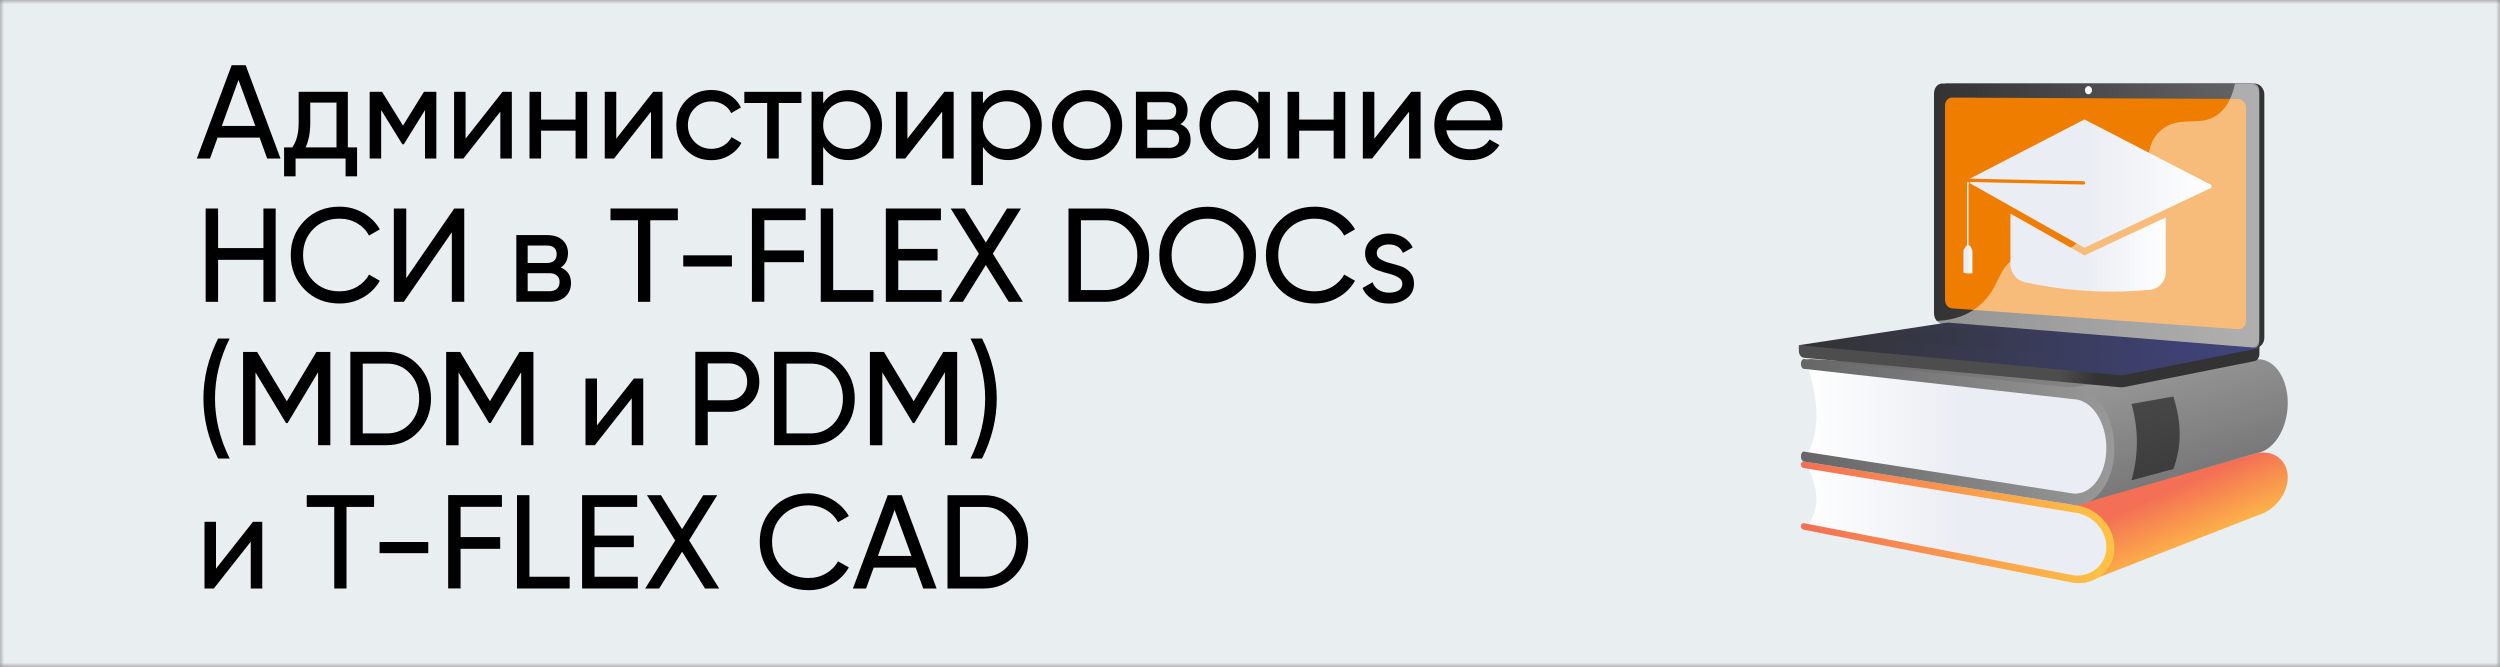 <svg width="300" height="80" viewBox="0 0 300 80" fill="none" xmlns="http://www.w3.org/2000/svg">
<rect x="0" y="0" width="300" height="80" fill="#808080" stroke="none"/>
<g clip-path="url(#clip0_1_1114)">
<mask id="mask0_1_1114" style="mask-type:luminance" maskUnits="userSpaceOnUse" x="0" y="0" width="300" height="80">
<path d="M300 0H0V80H300V0Z" fill="white"/>
</mask>
<g mask="url(#mask0_1_1114)">
<path d="M300 0H0V80H300V0Z" fill="#E9EEF0"/>
</g>
<path d="M32.06 19.02L31.15 16.51H26.11L25.2 19.02H23.62L27.8 7.82H29.48L33.66 19.02H32.06ZM26.62 15.11H30.64L28.62 9.59L26.62 15.11Z" fill="black"/>
<path d="M41.75 17.69H42.85V21.16H41.47V19.02H35.47V21.16H34.09V17.69H35.07C35.58 16.99 35.84 16 35.84 14.73V11.02H41.74V17.69H41.75ZM36.67 17.69H40.38V12.31H37.23V14.73C37.23 15.92 37.04 16.91 36.67 17.69Z" fill="black"/>
<path d="M52.36 11.02V19.02H51V13.21L48.46 17.31H48.28L45.74 13.21V19.02H44.36V11.02H45.85L48.36 15.07L50.87 11.02H52.36Z" fill="black"/>
<path d="M60.3 11.02H61.42V19.02H60.04V13.4L55.61 19.02H54.49V11.02H55.87V16.64L60.3 11.02Z" fill="black"/>
<path d="M69.07 11.02H70.46V19.02H69.07V15.68H64.93V19.02H63.54V11.02H64.93V14.35H69.07V11.02Z" fill="black"/>
<path d="M78.38 11.02H79.5V19.02H78.12V13.4L73.69 19.02H72.57V11.02H73.95V16.64L78.38 11.02Z" fill="black"/>
<path d="M85.37 19.22C84.16 19.22 83.16 18.82 82.36 18.01C81.56 17.2 81.16 16.2 81.16 15.01C81.16 13.82 81.56 12.82 82.36 12.01C83.16 11.2 84.16 10.8 85.37 10.8C86.16 10.8 86.87 10.99 87.5 11.37C88.13 11.75 88.6 12.26 88.91 12.9L87.74 13.57C87.54 13.14 87.23 12.8 86.8 12.55C86.37 12.3 85.9 12.17 85.37 12.17C84.57 12.17 83.9 12.44 83.36 12.99C82.82 13.53 82.55 14.21 82.55 15.02C82.55 15.82 82.82 16.49 83.36 17.04C83.9 17.58 84.57 17.86 85.37 17.86C85.9 17.86 86.38 17.74 86.81 17.48C87.24 17.22 87.56 16.89 87.79 16.46L88.97 17.15C88.63 17.78 88.14 18.28 87.5 18.66C86.86 19.03 86.15 19.22 85.37 19.22Z" fill="black"/>
<path d="M96.17 11.02V12.36H93.45V19.02H92.06V12.36H89.32V11.02H96.17Z" fill="black"/>
<path d="M101.8 10.81C102.92 10.81 103.87 11.22 104.66 12.03C105.45 12.85 105.84 13.84 105.84 15.01C105.84 16.18 105.45 17.18 104.66 17.99C103.87 18.81 102.92 19.21 101.8 19.21C100.48 19.21 99.47 18.68 98.78 17.63V22.21H97.39V11.01H98.78V12.39C99.47 11.34 100.48 10.81 101.8 10.81ZM101.63 17.88C102.43 17.88 103.1 17.61 103.65 17.06C104.19 16.51 104.47 15.83 104.47 15.02C104.47 14.21 104.2 13.53 103.65 12.98C103.11 12.43 102.43 12.16 101.63 12.16C100.82 12.16 100.14 12.44 99.6 12.98C99.06 13.53 98.78 14.21 98.78 15.02C98.78 15.83 99.05 16.51 99.6 17.06C100.14 17.61 100.81 17.88 101.63 17.88Z" fill="black"/>
<path d="M113.32 11.02H114.44V19.02H113.06V13.4L108.63 19.02H107.51V11.02H108.89V16.64L113.32 11.02Z" fill="black"/>
<path d="M120.97 10.81C122.09 10.81 123.04 11.22 123.83 12.03C124.62 12.85 125.01 13.84 125.01 15.01C125.01 16.18 124.62 17.18 123.83 17.99C123.04 18.81 122.09 19.21 120.97 19.21C119.65 19.21 118.64 18.68 117.95 17.63V22.21H116.56V11.01H117.95V12.39C118.64 11.34 119.65 10.81 120.97 10.81ZM120.79 17.88C121.59 17.88 122.26 17.61 122.81 17.06C123.35 16.51 123.63 15.83 123.63 15.02C123.63 14.21 123.36 13.53 122.81 12.98C122.27 12.43 121.59 12.16 120.79 12.16C119.98 12.16 119.3 12.44 118.76 12.98C118.22 13.53 117.94 14.21 117.94 15.02C117.94 15.83 118.21 16.51 118.76 17.06C119.31 17.61 119.98 17.88 120.79 17.88Z" fill="black"/>
<path d="M133.43 18.01C132.61 18.82 131.61 19.23 130.44 19.23C129.27 19.23 128.27 18.82 127.46 18.01C126.65 17.2 126.24 16.2 126.24 15.02C126.24 13.84 126.65 12.84 127.46 12.03C128.27 11.22 129.27 10.81 130.44 10.81C131.61 10.81 132.61 11.22 133.43 12.03C134.25 12.84 134.66 13.84 134.66 15.02C134.66 16.2 134.25 17.2 133.43 18.01ZM130.44 17.86C131.24 17.86 131.91 17.59 132.46 17.04C133.01 16.49 133.28 15.82 133.28 15.01C133.28 14.2 133.01 13.52 132.46 12.98C131.91 12.44 131.24 12.16 130.44 12.16C129.65 12.16 128.98 12.43 128.44 12.98C127.9 13.53 127.62 14.2 127.62 15.01C127.62 15.82 127.89 16.5 128.44 17.04C128.99 17.58 129.65 17.86 130.44 17.86Z" fill="black"/>
<path d="M141.64 14.9C142.46 15.24 142.87 15.86 142.87 16.76C142.87 17.42 142.65 17.96 142.21 18.38C141.77 18.8 141.14 19.01 140.31 19.01H136.31V11.01H139.99C140.79 11.01 141.41 11.21 141.85 11.61C142.29 12.01 142.51 12.54 142.51 13.19C142.51 13.96 142.22 14.53 141.64 14.9ZM139.93 12.26H137.67V14.36H139.93C140.74 14.36 141.15 14 141.15 13.29C141.15 12.61 140.74 12.26 139.93 12.26ZM140.23 17.75C140.64 17.75 140.95 17.65 141.17 17.46C141.39 17.27 141.5 17 141.5 16.64C141.5 16.31 141.39 16.05 141.17 15.86C140.95 15.67 140.64 15.58 140.23 15.58H137.67V17.74H140.23V17.75Z" fill="black"/>
<path d="M151 11.02H152.39V19.02H151V17.64C150.31 18.7 149.3 19.22 147.98 19.22C146.86 19.22 145.91 18.81 145.12 18C144.33 17.18 143.94 16.19 143.94 15.02C143.94 13.85 144.33 12.85 145.12 12.04C145.91 11.22 146.86 10.82 147.98 10.82C149.3 10.82 150.31 11.35 151 12.4V11.02ZM148.15 17.88C148.96 17.88 149.64 17.61 150.18 17.06C150.72 16.51 151 15.83 151 15.02C151 14.21 150.73 13.53 150.18 12.98C149.64 12.43 148.96 12.16 148.15 12.16C147.35 12.16 146.68 12.44 146.13 12.98C145.59 13.53 145.31 14.21 145.31 15.02C145.31 15.83 145.58 16.51 146.13 17.06C146.68 17.61 147.35 17.88 148.15 17.88Z" fill="black"/>
<path d="M160.04 11.02H161.43V19.02H160.04V15.68H155.9V19.02H154.51V11.02H155.9V14.35H160.04V11.02Z" fill="black"/>
<path d="M169.35 11.02H170.47V19.02H169.09V13.4L164.66 19.02H163.54V11.02H164.92V16.64L169.35 11.02Z" fill="black"/>
<path d="M173.56 15.66C173.7 16.37 174.03 16.93 174.54 17.32C175.06 17.72 175.69 17.91 176.45 17.91C177.51 17.91 178.27 17.52 178.75 16.74L179.93 17.41C179.15 18.62 177.98 19.22 176.41 19.22C175.14 19.22 174.11 18.82 173.31 18.03C172.52 17.24 172.12 16.23 172.12 15.01C172.12 13.8 172.51 12.8 173.29 12C174.07 11.2 175.08 10.8 176.31 10.8C177.48 10.8 178.44 11.21 179.18 12.04C179.92 12.87 180.29 13.86 180.29 15.02C180.29 15.22 180.27 15.43 180.24 15.64H173.56V15.66ZM176.33 12.12C175.58 12.12 174.96 12.33 174.47 12.75C173.98 13.17 173.68 13.73 173.56 14.44H178.9C178.78 13.68 178.48 13.11 178 12.71C177.53 12.32 176.97 12.12 176.33 12.12Z" fill="black"/>
<path d="M31.61 25.02H33.08V36.22H31.61V31.18H26.17V36.22H24.68V25.02H26.17V29.77H31.61V25.02Z" fill="black"/>
<path d="M40.75 36.42C39.05 36.42 37.65 35.86 36.55 34.74C35.45 33.62 34.89 32.24 34.89 30.61C34.89 28.98 35.44 27.6 36.55 26.48C37.65 25.36 39.05 24.8 40.75 24.8C41.77 24.8 42.72 25.05 43.57 25.54C44.43 26.03 45.1 26.69 45.58 27.52L44.28 28.27C43.96 27.65 43.48 27.16 42.85 26.79C42.22 26.42 41.51 26.24 40.75 26.24C39.46 26.24 38.41 26.66 37.59 27.49C36.77 28.32 36.37 29.36 36.37 30.61C36.37 31.85 36.78 32.88 37.59 33.71C38.41 34.54 39.46 34.96 40.75 34.96C41.52 34.96 42.22 34.78 42.85 34.41C43.48 34.04 43.96 33.55 44.28 32.95L45.58 33.69C45.11 34.52 44.44 35.19 43.58 35.68C42.71 36.18 41.77 36.42 40.75 36.42Z" fill="black"/>
<path d="M54.22 36.22V27.87L48.46 36.22H47.26V25.02H48.75V33.39L54.51 25.02H55.71V36.22H54.22Z" fill="black"/>
<path d="M67.29 32.1C68.11 32.44 68.52 33.06 68.52 33.96C68.52 34.62 68.3 35.16 67.86 35.58C67.42 36 66.79 36.21 65.96 36.21H61.96V28.21H65.64C66.44 28.21 67.06 28.41 67.5 28.81C67.94 29.21 68.16 29.74 68.16 30.39C68.15 31.16 67.87 31.73 67.29 32.1ZM65.58 29.46H63.32V31.56H65.58C66.39 31.56 66.8 31.2 66.8 30.49C66.79 29.81 66.39 29.46 65.58 29.46ZM65.88 34.95C66.29 34.95 66.6 34.85 66.82 34.66C67.04 34.47 67.15 34.2 67.15 33.84C67.15 33.51 67.04 33.25 66.82 33.06C66.6 32.87 66.29 32.78 65.88 32.78H63.32V34.94H65.88V34.95Z" fill="black"/>
<path d="M81.34 25.02V26.43H78.03V36.22H76.56V26.43H73.26V25.02H81.34Z" fill="black"/>
<path d="M81.99 31.98V30.64H87.83V31.98H81.99Z" fill="black"/>
<path d="M96.68 26.42H91.72V30.05H96.47V31.46H91.72V36.21H90.23V25.01H96.68V26.42Z" fill="black"/>
<path d="M99.98 34.81H104.81V36.22H98.49V25.02H99.98V34.81Z" fill="black"/>
<path d="M107.79 34.81H112.99V36.22H106.3V25.02H112.91V26.43H107.79V29.87H112.51V31.26H107.79V34.81Z" fill="black"/>
<path d="M122.75 36.22H121.05L118.3 31.8L115.55 36.22H113.87L117.47 30.46L114.08 25.02H115.76L118.3 29.1L120.84 25.02H122.52L119.14 30.44L122.75 36.22Z" fill="black"/>
<path d="M132.59 25.02C134.12 25.02 135.38 25.56 136.39 26.64C137.4 27.72 137.9 29.05 137.9 30.62C137.9 32.19 137.4 33.51 136.39 34.6C135.38 35.68 134.12 36.22 132.59 36.22H128.22V25.02H132.59ZM132.59 34.81C133.73 34.81 134.66 34.41 135.39 33.61C136.12 32.81 136.48 31.81 136.48 30.62C136.48 29.42 136.12 28.43 135.39 27.63C134.66 26.83 133.73 26.43 132.59 26.43H129.71V34.81H132.59Z" fill="black"/>
<path d="M149.03 34.73C147.9 35.86 146.53 36.43 144.91 36.43C143.29 36.43 141.92 35.86 140.8 34.73C139.68 33.6 139.12 32.23 139.12 30.62C139.12 29 139.68 27.62 140.8 26.5C141.92 25.37 143.29 24.81 144.91 24.81C146.53 24.81 147.9 25.37 149.03 26.5C150.15 27.62 150.72 29 150.72 30.62C150.71 32.23 150.15 33.6 149.03 34.73ZM141.83 33.71C142.66 34.55 143.68 34.97 144.91 34.97C146.14 34.97 147.16 34.55 147.99 33.71C148.82 32.87 149.23 31.84 149.23 30.61C149.23 29.37 148.82 28.34 147.99 27.5C147.16 26.66 146.14 26.24 144.91 26.24C143.68 26.24 142.66 26.66 141.83 27.5C141 28.34 140.59 29.38 140.59 30.61C140.59 31.84 141 32.88 141.83 33.71Z" fill="black"/>
<path d="M157.77 36.42C156.07 36.42 154.67 35.86 153.57 34.74C152.47 33.62 151.91 32.24 151.91 30.61C151.91 28.98 152.46 27.6 153.57 26.48C154.67 25.36 156.07 24.8 157.77 24.8C158.79 24.8 159.74 25.05 160.59 25.54C161.44 26.03 162.12 26.69 162.6 27.52L161.3 28.27C160.98 27.65 160.5 27.16 159.87 26.79C159.24 26.42 158.53 26.24 157.77 26.24C156.48 26.24 155.43 26.66 154.61 27.49C153.79 28.32 153.39 29.36 153.39 30.61C153.39 31.85 153.8 32.88 154.61 33.71C155.43 34.54 156.48 34.96 157.77 34.96C158.54 34.96 159.24 34.78 159.87 34.41C160.5 34.04 160.98 33.55 161.3 32.95L162.6 33.69C162.13 34.52 161.46 35.19 160.6 35.68C159.74 36.18 158.79 36.42 157.77 36.42Z" fill="black"/>
<path d="M165.21 30.38C165.21 30.69 165.36 30.94 165.67 31.12C165.98 31.3 166.35 31.46 166.79 31.57C167.23 31.68 167.66 31.81 168.1 31.95C168.54 32.09 168.91 32.34 169.22 32.69C169.53 33.04 169.68 33.48 169.68 34.03C169.68 34.76 169.4 35.34 168.84 35.77C168.28 36.21 167.56 36.43 166.69 36.43C165.91 36.43 165.24 36.26 164.69 35.92C164.14 35.58 163.74 35.13 163.51 34.56L164.71 33.87C164.84 34.25 165.08 34.56 165.43 34.78C165.78 35 166.2 35.12 166.69 35.12C167.15 35.12 167.53 35.03 167.83 34.86C168.13 34.69 168.28 34.41 168.28 34.04C168.28 33.73 168.12 33.48 167.82 33.3C167.51 33.11 167.14 32.96 166.7 32.85C166.26 32.74 165.82 32.61 165.39 32.46C164.95 32.31 164.58 32.07 164.27 31.72C163.96 31.38 163.81 30.94 163.81 30.41C163.81 29.72 164.08 29.15 164.62 28.7C165.16 28.25 165.83 28.03 166.64 28.03C167.29 28.03 167.87 28.18 168.38 28.47C168.89 28.76 169.27 29.17 169.52 29.69L168.35 30.35C168.06 29.67 167.49 29.33 166.64 29.33C166.25 29.33 165.91 29.42 165.63 29.61C165.35 29.8 165.21 30.03 165.21 30.38Z" fill="black"/>
<path d="M26.17 55.02C25 52.67 24.41 50.27 24.41 47.82C24.41 45.37 25 42.97 26.17 40.62H27.56C26.39 42.97 25.8 45.37 25.8 47.82C25.8 50.27 26.39 52.67 27.56 55.02H26.17Z" fill="black"/>
<path d="M39.64 42.22V53.42H38.17V44.67L34.51 50.77H34.32L30.66 44.69V53.43H29.17V42.23H30.85L34.42 48.15L37.97 42.23H39.64V42.22Z" fill="black"/>
<path d="M46.41 42.22C47.94 42.22 49.2 42.76 50.21 43.84C51.22 44.92 51.72 46.25 51.72 47.82C51.72 49.39 51.22 50.71 50.21 51.8C49.2 52.88 47.94 53.42 46.41 53.42H42.04V42.22H46.41ZM46.41 52.01C47.55 52.01 48.48 51.61 49.21 50.81C49.94 50.01 50.3 49.01 50.3 47.82C50.3 46.62 49.94 45.63 49.21 44.83C48.48 44.03 47.55 43.63 46.41 43.63H43.53V52.01H46.41Z" fill="black"/>
<path d="M64.01 42.22V53.42H62.54V44.67L58.88 50.77H58.69L55.03 44.69V53.43H53.54V42.23H55.22L58.79 48.15L62.34 42.23H64.01V42.22Z" fill="black"/>
<path d="M76.07 45.42H77.19V53.42H75.81V47.8L71.38 53.42H70.26V45.42H71.64V51.04L76.07 45.42Z" fill="black"/>
<path d="M87.51 42.22C88.54 42.22 89.41 42.56 90.09 43.25C90.78 43.94 91.12 44.79 91.12 45.82C91.12 46.83 90.78 47.69 90.09 48.38C89.4 49.07 88.54 49.42 87.51 49.42H84.93V53.42H83.44V42.22H87.51ZM87.51 48.02C88.13 48.02 88.64 47.81 89.05 47.39C89.46 46.97 89.66 46.44 89.66 45.81C89.66 45.17 89.46 44.64 89.05 44.23C88.64 43.82 88.13 43.61 87.51 43.61H84.93V48.03H87.51V48.02Z" fill="black"/>
<path d="M97.26 42.22C98.79 42.22 100.05 42.76 101.06 43.84C102.07 44.92 102.57 46.25 102.57 47.82C102.57 49.39 102.07 50.71 101.06 51.8C100.05 52.88 98.79 53.42 97.26 53.42H92.89V42.22H97.26ZM97.26 52.01C98.4 52.01 99.33 51.61 100.06 50.81C100.79 50.01 101.15 49.01 101.15 47.82C101.15 46.62 100.79 45.63 100.06 44.83C99.33 44.03 98.4 43.63 97.26 43.63H94.38V52.01H97.26Z" fill="black"/>
<path d="M114.86 42.22V53.42H113.39V44.67L109.73 50.77H109.54L105.88 44.69V53.43H104.39V42.23H106.07L109.64 48.15L113.19 42.23H114.86V42.22Z" fill="black"/>
<path d="M117.85 55.02H116.46C117.63 52.67 118.22 50.27 118.22 47.82C118.22 45.37 117.63 42.97 116.46 40.62H117.85C119.02 42.97 119.61 45.37 119.61 47.82C119.61 50.27 119.02 52.67 117.85 55.02Z" fill="black"/>
<path d="M30.35 62.62H31.47V70.62H30.09V65L25.66 70.62H24.54V62.62H25.92V68.24L30.35 62.62Z" fill="black"/>
<path d="M44.89 59.42V60.83H41.58V70.62H40.11V60.83H36.81V59.42H44.89Z" fill="black"/>
<path d="M45.55 66.38V65.04H51.39V66.38H45.55Z" fill="black"/>
<path d="M60.23 60.82H55.27V64.45H60.02V65.86H55.27V70.61H53.78V59.41H60.23V60.82Z" fill="black"/>
<path d="M63.53 69.21H68.36V70.62H62.04V59.42H63.53V69.21Z" fill="black"/>
<path d="M71.34 69.21H76.54V70.62H69.85V59.42H76.46V60.83H71.34V64.27H76.06V65.66H71.34V69.21Z" fill="black"/>
<path d="M86.3 70.62H84.6L81.85 66.2L79.1 70.62H77.42L81.02 64.86L77.63 59.42H79.31L81.85 63.5L84.39 59.42H86.07L82.69 64.84L86.3 70.62Z" fill="black"/>
<path d="M97.03 70.82C95.33 70.82 93.93 70.26 92.83 69.14C91.73 68.02 91.17 66.64 91.17 65.01C91.17 63.38 91.72 62 92.83 60.88C93.93 59.76 95.33 59.2 97.03 59.2C98.05 59.2 99 59.45 99.85 59.94C100.71 60.43 101.38 61.09 101.86 61.92L100.56 62.67C100.24 62.05 99.76 61.56 99.13 61.19C98.5 60.82 97.79 60.64 97.03 60.64C95.74 60.64 94.69 61.06 93.87 61.89C93.05 62.72 92.65 63.76 92.65 65.01C92.65 66.25 93.06 67.28 93.87 68.11C94.69 68.94 95.74 69.36 97.03 69.36C97.8 69.36 98.5 69.18 99.13 68.81C99.76 68.44 100.24 67.95 100.56 67.35L101.86 68.09C101.39 68.92 100.72 69.59 99.86 70.08C99 70.58 98.06 70.82 97.03 70.82Z" fill="black"/>
<path d="M110.79 70.62L109.88 68.11H104.84L103.93 70.62H102.35L106.53 59.42H108.21L112.39 70.62H110.79ZM105.35 66.71H109.37L107.35 61.19L105.35 66.71Z" fill="black"/>
<path d="M118.07 59.42C119.6 59.42 120.86 59.96 121.87 61.04C122.88 62.12 123.38 63.45 123.38 65.02C123.38 66.59 122.88 67.91 121.87 69C120.86 70.08 119.6 70.62 118.07 70.62H113.7V59.42H118.07ZM118.07 69.21C119.21 69.21 120.14 68.81 120.87 68.01C121.6 67.21 121.96 66.21 121.96 65.02C121.96 63.82 121.6 62.83 120.87 62.03C120.14 61.23 119.21 60.83 118.07 60.83H115.19V69.21H118.07Z" fill="black"/>
<path d="M270.78 43.14L245.2 44.7L216.79 43.06L244.81 51.95L270.78 43.14Z" fill="url(#paint0_linear_1_1114)"/>
<path d="M250.07 69.97L270.89 61.85C272.94 61.3 274.53 59.27 274.53 57.3V57.28C274.53 55.31 272.94 53.99 270.89 54.36L248.59 60.58L250.07 69.97Z" fill="url(#paint1_linear_1_1114)"/>
<path d="M216.75 63.21L249.09 69.53C251.15 69.76 252.84 68.33 252.84 66.32V64.96C252.84 62.96 251.15 61.2 249.09 61.04L216.75 55.78C218.21 58.48 218.54 61.01 216.75 63.21Z" fill="url(#paint2_linear_1_1114)"/>
<path d="M216.47 63.57L248.82 69.94C251.5 70.24 253.73 68.37 253.73 65.75V65.72C253.73 63.1 251.51 60.8 248.82 60.59L216.47 55.38C216.27 55.36 216.11 55.53 216.11 55.75C216.11 55.97 216.27 56.16 216.47 56.17L248.82 61.49C250.98 61.67 252.76 63.52 252.76 65.63V65.66C252.76 67.76 250.98 69.28 248.82 69.04L216.47 62.78C216.27 62.76 216.11 62.92 216.11 63.14C216.11 63.36 216.27 63.55 216.47 63.57Z" fill="url(#paint3_linear_1_1114)"/>
<path d="M249.22 60.6L270.89 54.36C272.94 54 274.53 51.32 274.53 48.36V48.33C274.53 45.38 272.94 43.03 270.89 43.11L247.93 46.59L249.22 60.6Z" fill="url(#paint4_linear_1_1114)"/>
<path d="M216.75 54.81L247.25 59.8C250.31 60.03 252.84 57.78 252.84 54.78V52.74C252.84 49.73 250.31 47.23 247.25 47.14L216.75 43.64C218.21 47.7 218.54 51.49 216.75 54.81Z" fill="url(#paint5_linear_1_1114)"/>
<path d="M216.47 55.38L248.82 60.59C251.5 60.8 253.73 57.77 253.73 53.84V53.8C253.73 49.87 251.51 46.61 248.82 46.55L216.47 43.08C216.27 43.08 216.11 43.34 216.11 43.66C216.11 43.98 216.27 44.26 216.47 44.26L248.82 47.9C250.98 47.96 252.76 50.59 252.76 53.75V53.79C252.76 56.95 250.98 59.39 248.82 59.23L216.47 54.19C216.27 54.18 216.11 54.43 216.11 54.76C216.11 55.09 216.27 55.37 216.47 55.38Z" fill="url(#paint6_linear_1_1114)"/>
<path opacity="0.5" d="M255.78 57.64L260.8 56.28C261.86 53.39 261.78 50.74 260.8 47.58L255.78 48.47C256.71 51.8 256.57 54.82 255.78 57.64Z" fill="black"/>
<path d="M215.86 41.42L271.13 40.89V42.47C271.13 42.9 270.89 43.26 270.56 43.33L254.93 46.44C254.74 46.48 254.56 46.49 254.37 46.47L216.46 42.93C216.12 42.9 215.86 42.53 215.86 42.09V41.42Z" fill="url(#paint7_linear_1_1114)"/>
<path d="M233.65 38.86L270.52 41.75C271.18 41.8 271.72 41.25 271.72 40.52V11.34C271.72 10.61 271.18 10.02 270.52 10.02H233.65C233.11 10.02 232.67 10.55 232.67 11.21V37.59C232.67 38.25 233.11 38.82 233.65 38.86Z" fill="url(#paint8_linear_1_1114)"/>
<path d="M233.06 38.86L269.93 41.75C270.59 41.8 271.13 41.25 271.13 40.52V11.34C271.13 10.61 270.59 10.02 269.93 10.02H233.06C232.52 10.02 232.08 10.55 232.08 11.21V37.59C232.08 38.25 232.52 38.82 233.06 38.86Z" fill="url(#paint9_linear_1_1114)"/>
<path d="M234.21 37L268.55 39.51C269.09 39.55 269.52 39.1 269.52 38.5V12.95C269.52 12.36 269.08 11.87 268.55 11.87L234.21 11.71C233.76 11.71 233.4 12.15 233.4 12.69V35.96C233.4 36.51 233.76 36.97 234.21 37Z" fill="#EF7D00"/>
<path d="M250.19 10.82C250.19 11.09 250.38 11.31 250.61 11.31C250.84 11.31 251.04 11.09 251.04 10.82C251.04 10.55 250.85 10.33 250.61 10.33C250.38 10.33 250.19 10.55 250.19 10.82Z" fill="white"/>
<path opacity="0.48" d="M241.94 30.86C244.78 29.17 247.02 31.31 249.17 29.2C250.48 27.92 249.84 26.96 251.44 25.04C253.22 22.92 254.38 23.63 256.17 21.72C258.43 19.3 257.3 17.42 259.25 15.69C261.62 13.58 264.17 15.53 266.42 13.51C267.39 12.64 267.92 11.37 268.2 10.03H270.4C270.79 10.03 271.1 10.38 271.1 10.8V41.05C271.1 41.48 270.79 41.8 270.4 41.77L232.83 38.82C232.65 38.81 232.48 38.69 232.38 38.51C235.13 38.4 236.82 37.38 237.9 36.32C240.03 34.25 239.67 32.22 241.94 30.86Z" fill="white"/>
<path d="M233.98 38.73L271.12 41.77L254.93 44.99C254.74 45.03 254.56 45.04 254.37 45.02L215.86 41.42L233.39 38.75C233.59 38.72 233.78 38.72 233.98 38.73Z" fill="url(#paint10_linear_1_1114)"/>
<path opacity="0.3" d="M265.7 41.85L234.78 39.28L225.21 40.72L255.87 43.47L265.7 41.85Z" fill="url(#paint11_linear_1_1114)"/>
<path d="M236.13 21.57L242.96 18.04L250.13 14.33L265.42 22.23L265.37 22.25V22.53L250.12 29.73L236.14 21.85V21.58H236.15L236.13 21.57Z" fill="url(#paint12_linear_1_1114)"/>
<path d="M241.25 25.63L250.13 30.65L259.89 26.09V32.69C259.89 33.77 259.07 34.68 257.99 34.78C256.24 34.94 253.46 35.1 250.35 34.9C247.32 34.71 244.67 34.24 243.02 33.88C241.99 33.66 241.25 32.74 241.25 31.69V25.63Z" fill="url(#paint13_linear_1_1114)"/>
<path d="M236.13 31.86C236.23 31.87 236.22 31.78 236.22 31.67V22.18C236.22 21.97 236.42 21.83 236.62 21.83L250.03 22.14C250.14 22.14 250.22 22.05 250.22 21.94C250.22 21.83 250.13 21.73 250.03 21.73L236.62 21.43C236.23 21.42 236.04 21.74 236.04 22.16V31.64C236.04 31.77 236.04 31.86 236.13 31.86Z" fill="url(#paint14_linear_1_1114)"/>
<path d="M235.85 21.68C235.94 21.5 235.81 21.42 236.04 21.43L250.02 21.74C250.13 21.74 250.21 21.84 250.21 21.95C250.21 22.06 250.12 22.15 250.02 22.15L236.61 21.84C236.5 21.84 236.39 21.88 236.31 21.95L236.12 21.85L235.85 21.68Z" fill="#EF7D00"/>
<path d="M235.71 29.87L235.89 29.58C235.95 29.47 236.07 29.41 236.19 29.42C236.31 29.43 236.42 29.51 236.48 29.62L236.63 29.93C236.67 30.01 236.69 30.09 236.69 30.17V32.75C236.69 32.81 236.42 32.83 236.15 32.82C235.88 32.8 235.61 32.74 235.61 32.69V30.11C235.6 30.03 235.67 29.94 235.71 29.87Z" fill="url(#paint15_linear_1_1114)"/>
</g>
<defs>
<linearGradient id="paint0_linear_1_1114" x1="270.78" y1="47.505" x2="216.79" y2="47.505" gradientUnits="userSpaceOnUse">
<stop stop-color="#999999"/>
<stop offset="0.996" stop-color="#666666"/>
</linearGradient>
<linearGradient id="paint1_linear_1_1114" x1="263.943" y1="67.012" x2="260.331" y2="58.795" gradientUnits="userSpaceOnUse">
<stop stop-color="#FFC444"/>
<stop offset="0.996" stop-color="#F36F56"/>
</linearGradient>
<linearGradient id="paint2_linear_1_1114" x1="252.84" y1="62.667" x2="216.75" y2="62.667" gradientUnits="userSpaceOnUse">
<stop offset="0.494" stop-color="#EAEDF3"/>
<stop offset="1" stop-color="white"/>
</linearGradient>
<linearGradient id="paint3_linear_1_1114" x1="253.73" y1="62.675" x2="216.11" y2="62.675" gradientUnits="userSpaceOnUse">
<stop stop-color="#FFC444"/>
<stop offset="0.996" stop-color="#F36F56"/>
</linearGradient>
<linearGradient id="paint4_linear_1_1114" x1="258.544" y1="42.681" x2="265.132" y2="64.871" gradientUnits="userSpaceOnUse">
<stop stop-color="#999999"/>
<stop offset="0.996" stop-color="#666666"/>
</linearGradient>
<linearGradient id="paint5_linear_1_1114" x1="252.84" y1="51.728" x2="216.75" y2="51.728" gradientUnits="userSpaceOnUse">
<stop offset="0.494" stop-color="#EAEDF3"/>
<stop offset="1" stop-color="white"/>
</linearGradient>
<linearGradient id="paint6_linear_1_1114" x1="253.73" y1="51.84" x2="216.11" y2="51.84" gradientUnits="userSpaceOnUse">
<stop stop-color="#999999"/>
<stop offset="0.996" stop-color="#666666"/>
</linearGradient>
<linearGradient id="paint7_linear_1_1114" x1="247.792" y1="43.602" x2="251.678" y2="45.234" gradientUnits="userSpaceOnUse">
<stop stop-color="#4D4D4D"/>
<stop offset="0.996" stop-color="#333333"/>
</linearGradient>
<linearGradient id="paint8_linear_1_1114" x1="253.022" y1="24.811" x2="257.339" y2="26.624" gradientUnits="userSpaceOnUse">
<stop stop-color="#40447E"/>
<stop offset="0.996" stop-color="#333333"/>
</linearGradient>
<linearGradient id="paint9_linear_1_1114" x1="271.13" y1="25.887" x2="232.08" y2="25.887" gradientUnits="userSpaceOnUse">
<stop stop-color="#666666"/>
<stop offset="0.996" stop-color="#333333"/>
</linearGradient>
<linearGradient id="paint10_linear_1_1114" x1="271.12" y1="41.877" x2="215.86" y2="41.877" gradientUnits="userSpaceOnUse">
<stop stop-color="#40447E"/>
<stop offset="0.996" stop-color="#333333"/>
</linearGradient>
<linearGradient id="paint11_linear_1_1114" x1="265.7" y1="41.375" x2="225.21" y2="41.375" gradientUnits="userSpaceOnUse">
<stop stop-color="#40447E"/>
<stop offset="0.996" stop-color="#333333"/>
</linearGradient>
<linearGradient id="paint12_linear_1_1114" x1="236.13" y1="22.03" x2="265.42" y2="22.03" gradientUnits="userSpaceOnUse">
<stop offset="0.494" stop-color="#EAEDF3"/>
<stop offset="1" stop-color="white"/>
</linearGradient>
<linearGradient id="paint13_linear_1_1114" x1="241.25" y1="30.312" x2="259.89" y2="30.312" gradientUnits="userSpaceOnUse">
<stop offset="0.494" stop-color="#EAEDF3"/>
<stop offset="1" stop-color="white"/>
</linearGradient>
<linearGradient id="paint14_linear_1_1114" x1="236.04" y1="26.645" x2="250.22" y2="26.645" gradientUnits="userSpaceOnUse">
<stop offset="0.494" stop-color="#EAEDF3"/>
<stop offset="1" stop-color="white"/>
</linearGradient>
<linearGradient id="paint15_linear_1_1114" x1="235.601" y1="31.121" x2="236.679" y2="31.121" gradientUnits="userSpaceOnUse">
<stop offset="0.494" stop-color="#EAEDF3"/>
<stop offset="1" stop-color="white"/>
</linearGradient>
<clipPath id="clip0_1_1114">
<rect width="300" height="80" fill="white"/>
</clipPath>
</defs>
</svg>

